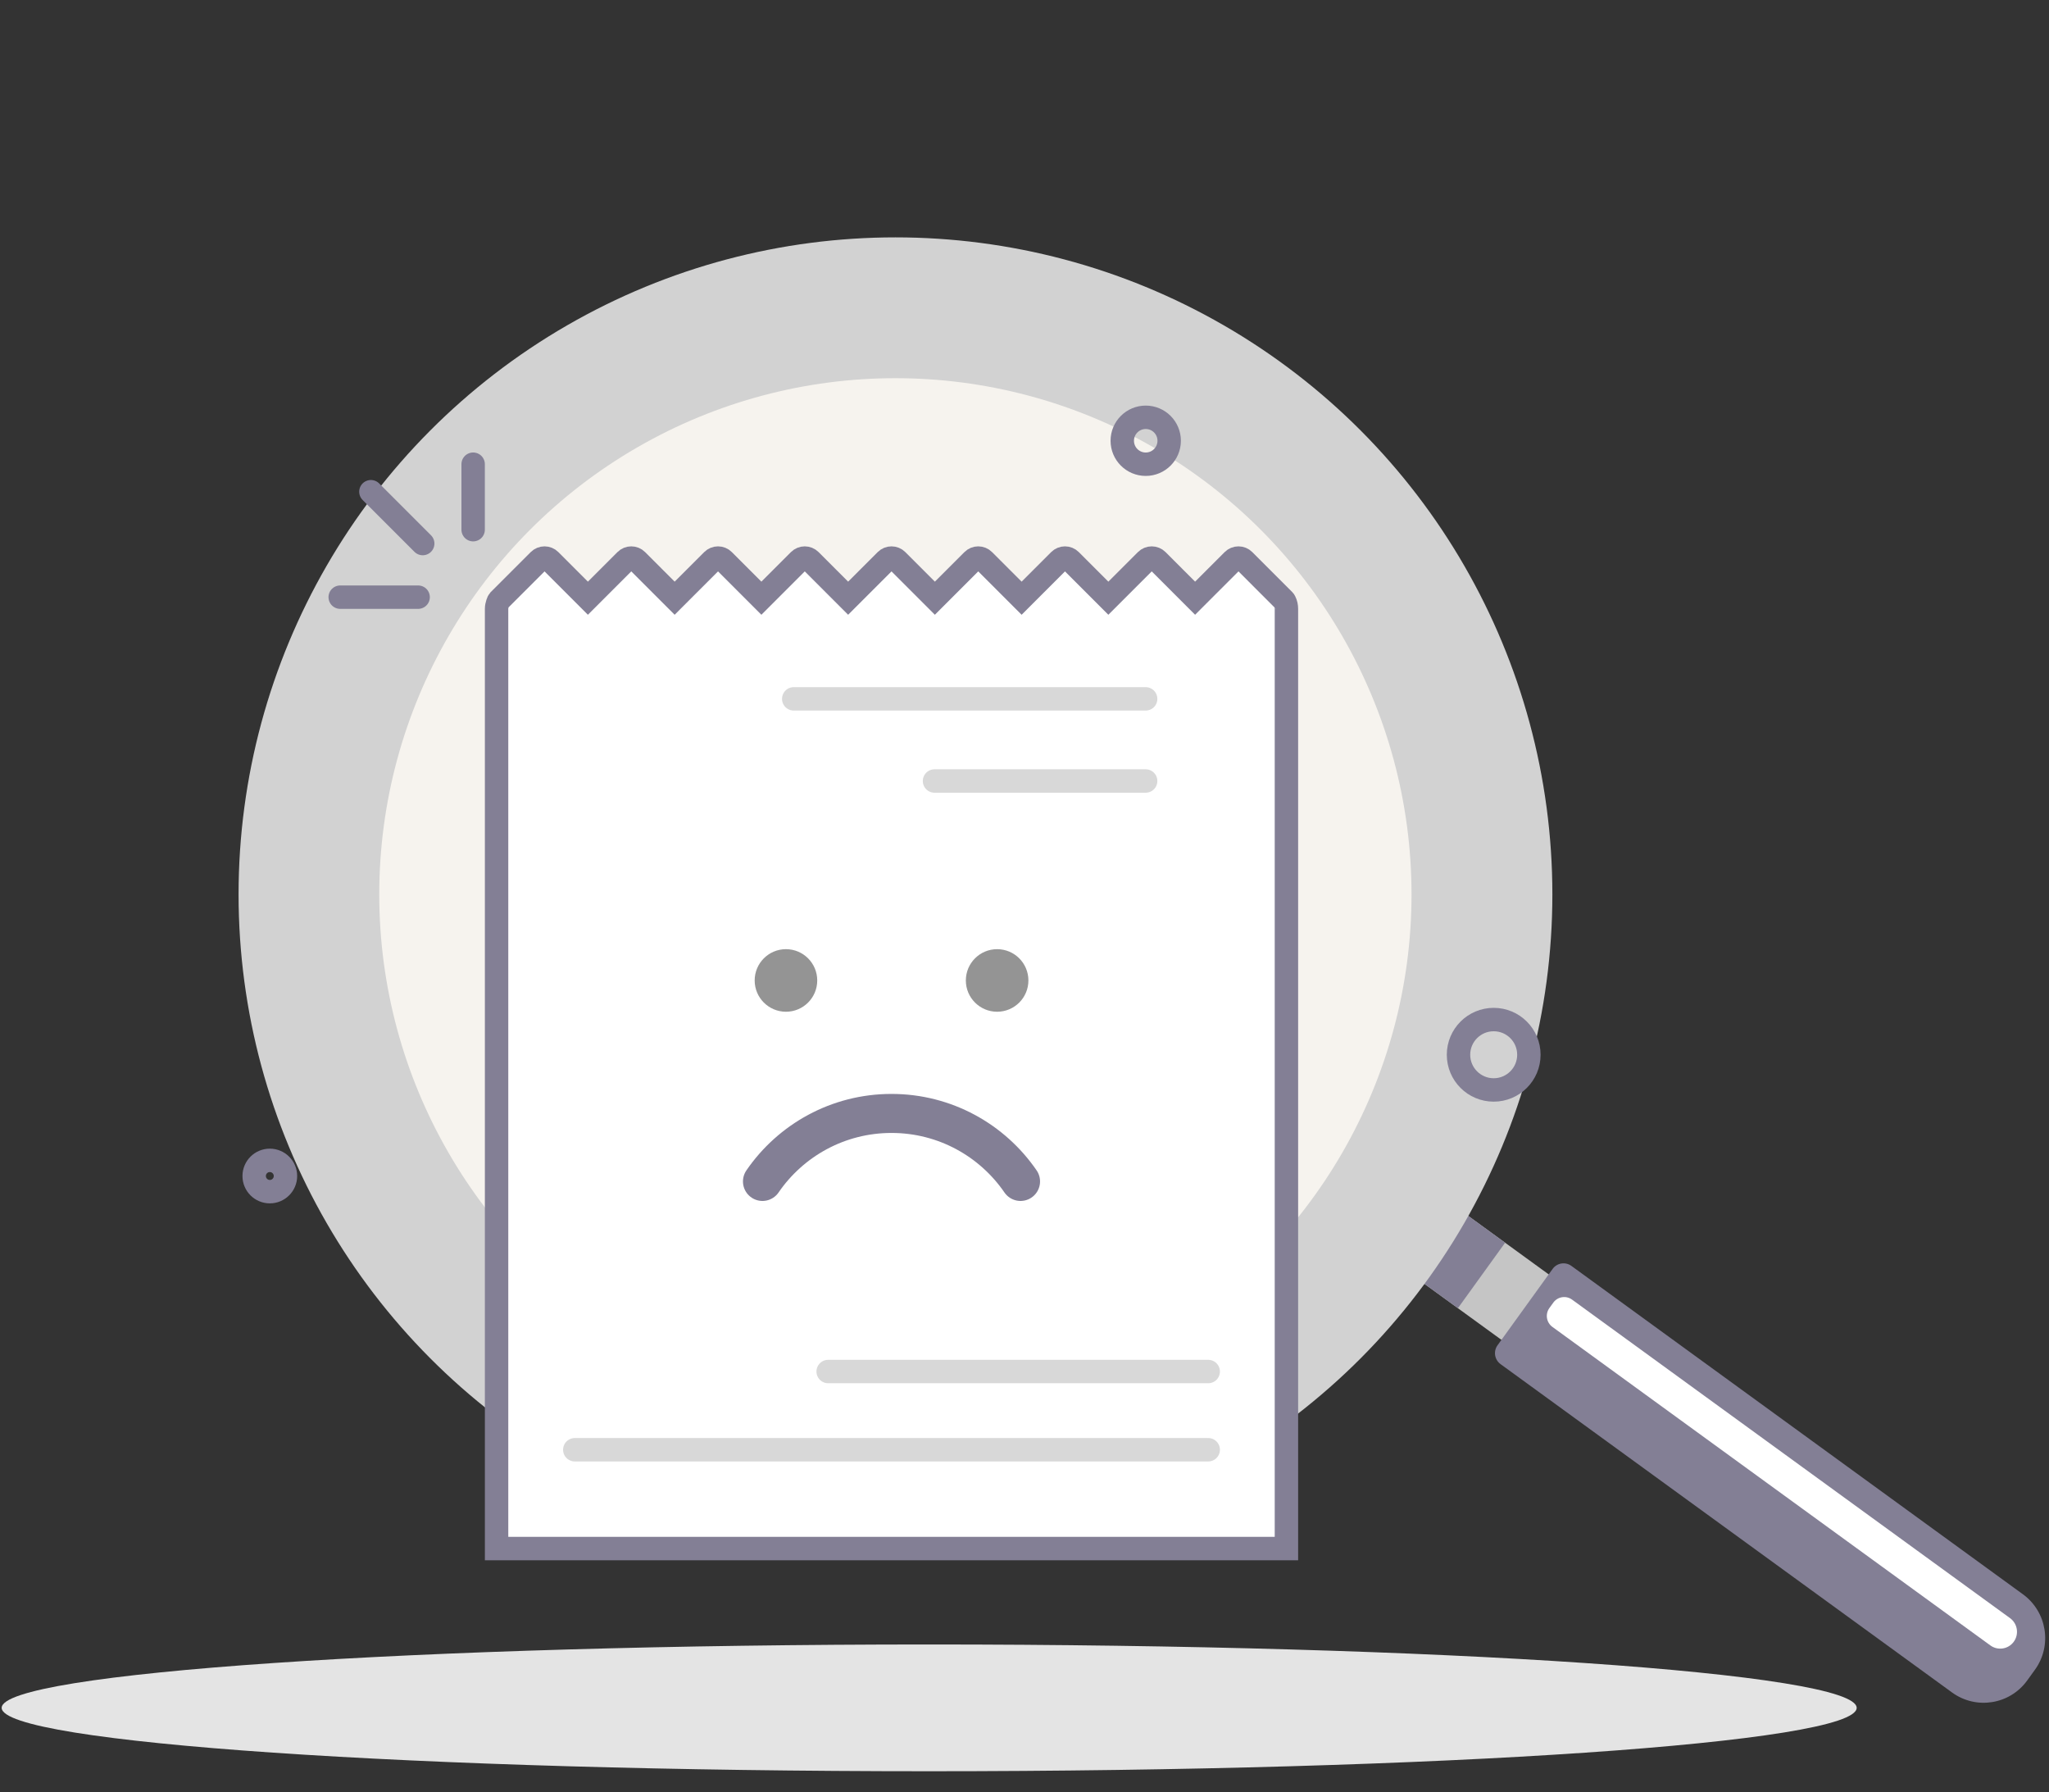 <svg width="287" height="251" viewBox="0 0 287 251" fill="none" xmlns="http://www.w3.org/2000/svg">
<rect x="0" y="0" width="287" height="251" fill="#333333" stroke="none"/>
<rect width="23.556" height="11.307" transform="matrix(0.809 0.588 -0.585 0.811 205.484 170.152)" fill="#C5C5C5"/>
<rect width="6.596" height="11.307" transform="matrix(0.809 0.588 -0.585 0.811 205.484 170.152)" fill="#837F95"/>
<path d="M217.473 177.701C218.083 176.855 219.262 176.667 220.105 177.28L283.346 223.263C286.719 225.715 287.474 230.445 285.034 233.826L283.946 235.333C281.506 238.715 276.793 239.468 273.42 237.015L210.179 191.033C209.336 190.42 209.147 189.237 209.757 188.392L217.473 177.701Z" fill="#837F95"/>
<path d="M217.567 182.421C218.177 181.576 219.355 181.388 220.199 182.001L281.545 226.606C282.597 227.371 282.833 228.846 282.071 229.901C281.31 230.956 279.84 231.191 278.788 230.426L217.442 185.821C216.598 185.208 216.409 184.025 217.019 183.18L217.567 182.421Z" fill="white"/>
<circle cx="92.011" cy="92.011" r="92.011" transform="matrix(-1 0 0 1 217.438 33.242)" fill="#D2D2D2"/>
<circle cx="72.295" cy="72.295" r="72.295" transform="matrix(-1 0 0 1 197.711 52.961)" fill="#F6F3EE"/>
<path d="M172.696 78.473C173.124 78.045 173.818 78.045 174.246 78.473L179.867 84.094C179.886 84.114 179.916 84.165 179.95 84.231C180.115 84.55 180.188 84.913 180.188 85.272V216.861H69.555V85.82V85.272C69.555 84.725 69.808 84.164 69.877 84.094L75.499 78.473C75.926 78.045 76.62 78.045 77.048 78.473L82.348 83.773L87.648 78.473C88.076 78.045 88.77 78.045 89.197 78.473L94.498 83.773L99.798 78.473C100.226 78.045 100.919 78.045 101.347 78.473L106.647 83.773L111.948 78.473C112.376 78.045 113.069 78.045 113.497 78.473L118.797 83.773L124.098 78.473C124.525 78.045 125.219 78.045 125.647 78.473L130.947 83.773L136.247 78.473C136.675 78.045 137.369 78.045 137.796 78.473L143.097 83.773L148.397 78.473C148.825 78.045 149.518 78.045 149.946 78.473L155.246 83.773L160.547 78.473C160.974 78.045 161.668 78.045 162.096 78.473L167.396 83.773L172.696 78.473Z" fill="white" stroke="#837F95" stroke-width="3.279"/>
<path d="M139.665 132.922C137.245 132.922 135.284 134.884 135.284 137.304C135.284 139.723 137.245 141.684 139.665 141.685C142.085 141.685 144.047 139.723 144.047 137.304C144.047 134.884 142.085 132.922 139.665 132.922ZM110.087 132.922C107.667 132.922 105.706 134.884 105.706 137.304C105.706 139.723 107.667 141.684 110.087 141.685C112.507 141.685 114.469 139.723 114.469 137.304C114.469 134.884 112.507 132.922 110.087 132.922Z" fill="#949494"/>
<path d="M106.798 165.449C110.746 159.698 117.368 155.926 124.872 155.926C132.375 155.926 138.997 159.698 142.945 165.449" stroke="#837F95" stroke-width="5.465" stroke-linecap="round"/>
<circle cx="3.286" cy="3.286" r="3.286" transform="matrix(-1 0 0 1 163.766 58.438)" stroke="#837F95" stroke-width="3.279"/>
<circle cx="2.191" cy="2.191" r="2.191" transform="matrix(-1 0 0 1 39.984 162.498)" stroke="#837F95" stroke-width="3.279"/>
<path d="M160.469 97.869H111.177M160.469 109.371H130.894" stroke="#D8D8D8" stroke-width="3.279" stroke-linecap="round"/>
<path d="M169.234 203.023H80.509M169.234 192.07H115.999" stroke="#D8D8D8" stroke-width="3.279" stroke-linecap="round"/>
<circle cx="4.929" cy="4.929" r="4.929" transform="matrix(-1 0 0 1 214.148 142.779)" stroke="#837F95" stroke-width="3.279"/>
<path d="M58.568 83.627H47.652M66.273 74.177V65.006" stroke="#837F95" stroke-width="3.279" stroke-linecap="round"/>
<path d="M59.211 76.12L51.95 68.859" stroke="#837F95" stroke-width="3.279" stroke-linecap="round"/>
<path d="M130.147 248.045C201.896 248.045 260.06 244.071 260.06 239.169C260.06 234.267 201.896 230.293 130.147 230.293C58.398 230.293 0.234 234.267 0.234 239.169C0.234 244.071 58.398 248.045 130.147 248.045Z" fill="#E4E4E4"/>
</svg>
